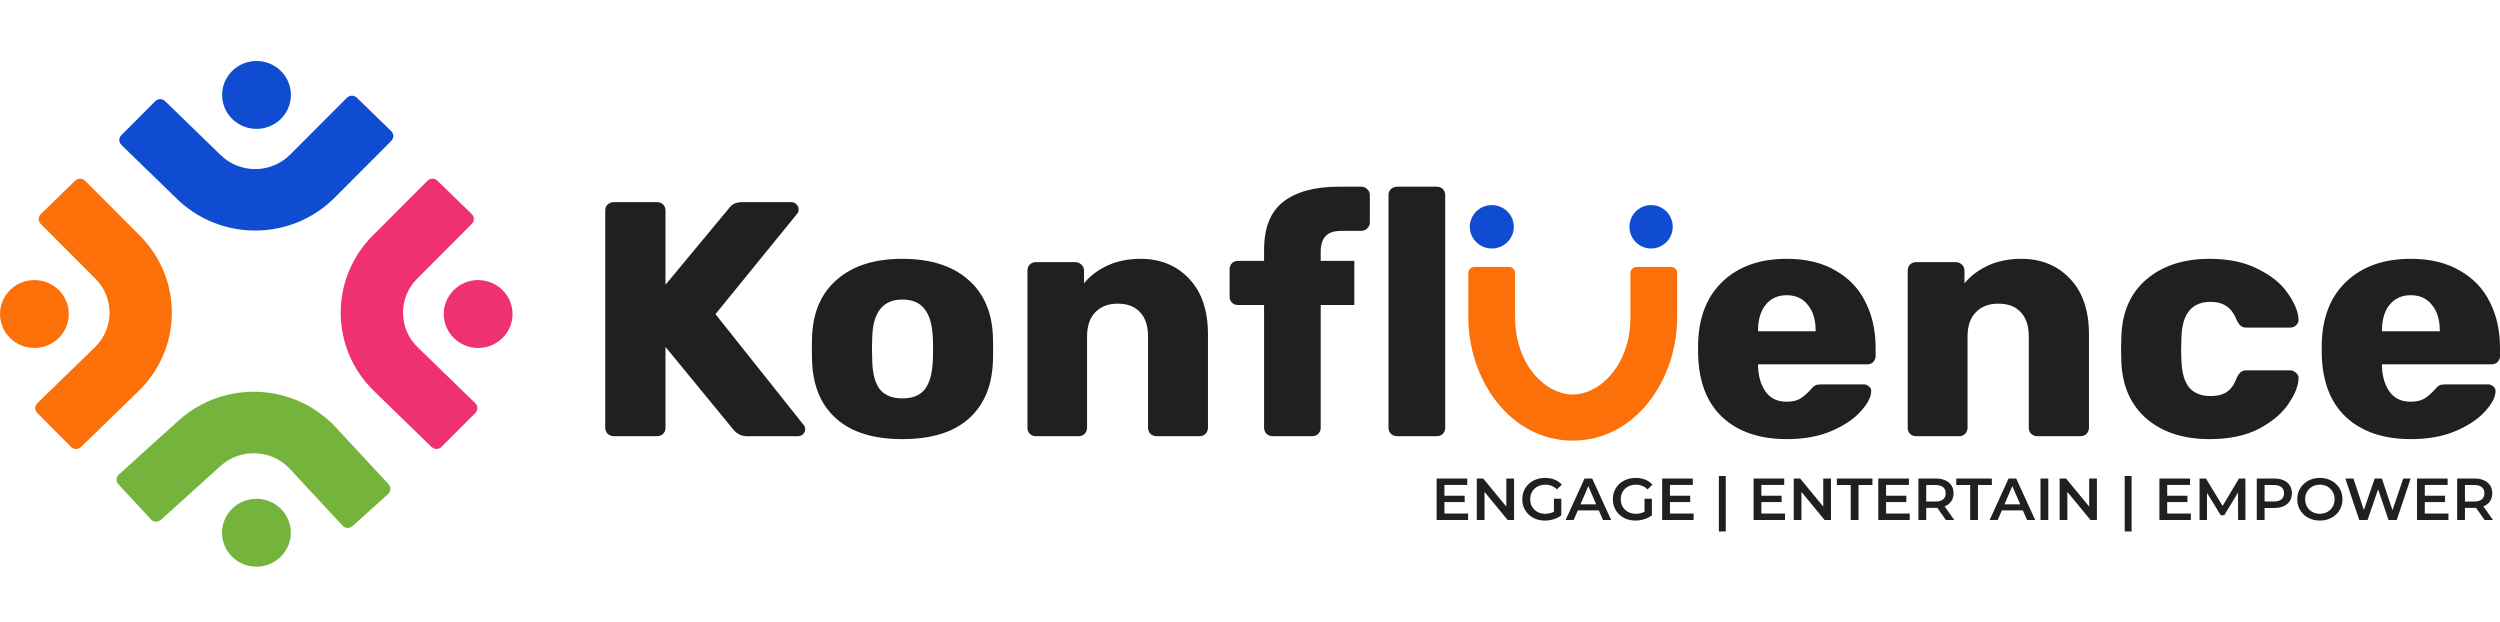 <svg width="237" height="59" viewBox="0 0 237 59" fill="none" xmlns="http://www.w3.org/2000/svg">
<g id="Group 48095622">
<path id="Vector" fill-rule="evenodd" clip-rule="evenodd" d="M141.424 23.558C142.576 23.558 143.51 22.637 143.51 21.5C143.51 20.364 142.576 19.442 141.424 19.442C140.272 19.442 139.338 20.364 139.338 21.5C139.338 22.637 140.272 23.558 141.424 23.558Z" fill="#104CD2"/>
<path id="Vector_2" fill-rule="evenodd" clip-rule="evenodd" d="M156.523 23.558C157.656 23.558 158.574 22.637 158.574 21.5C158.574 20.364 157.656 19.442 156.523 19.442C155.391 19.442 154.473 20.364 154.473 21.5C154.473 22.637 155.391 23.558 156.523 23.558Z" fill="#104CD2"/>
<path id="Vector_3" fill-rule="evenodd" clip-rule="evenodd" d="M139.197 30.063V25.886C139.197 25.564 139.462 25.304 139.788 25.304H143.039C143.365 25.304 143.631 25.564 143.631 25.886V30.063C143.631 34.606 146.524 37.397 149.098 37.397C151.672 37.397 154.565 34.606 154.565 30.063V25.886C154.565 25.564 154.829 25.304 155.156 25.304H158.407C158.734 25.304 158.998 25.564 158.998 25.886V30.063C158.998 36.036 155.011 41.769 149.098 41.769C143.184 41.769 139.197 36.036 139.197 30.063Z" fill="#FB7009"/>
<path id="Vector_4" fill-rule="evenodd" clip-rule="evenodd" d="M58.188 41.349C57.972 41.349 57.777 41.275 57.604 41.127C57.453 40.958 57.377 40.768 57.377 40.557V19.955C57.377 19.723 57.453 19.533 57.604 19.385C57.777 19.237 57.972 19.163 58.188 19.163H62.277C62.515 19.163 62.71 19.237 62.861 19.385C63.013 19.533 63.089 19.723 63.089 19.955V26.991L69.092 19.765C69.352 19.364 69.774 19.163 70.358 19.163H75.031C75.226 19.163 75.388 19.237 75.518 19.385C75.648 19.512 75.713 19.66 75.713 19.828C75.713 19.977 75.68 20.103 75.615 20.209L67.827 29.781L76.199 40.303C76.286 40.388 76.329 40.515 76.329 40.684C76.329 40.852 76.264 41.011 76.135 41.159C76.005 41.286 75.843 41.349 75.648 41.349H70.813C70.293 41.349 69.86 41.138 69.514 40.715L63.089 32.887V40.557C63.089 40.789 63.013 40.979 62.861 41.127C62.71 41.275 62.515 41.349 62.277 41.349H58.188Z" fill="#221F1F"/>
<path id="Vector_5" fill-rule="evenodd" clip-rule="evenodd" d="M85.541 41.629C82.865 41.629 80.805 41.007 79.36 39.761C77.914 38.517 77.127 36.765 76.997 34.507C76.975 34.233 76.965 33.758 76.965 33.083C76.965 32.407 76.975 31.932 76.997 31.658C77.127 29.421 77.936 27.68 79.424 26.435C80.913 25.169 82.952 24.536 85.541 24.536C88.152 24.536 90.201 25.169 91.69 26.435C93.178 27.68 93.987 29.421 94.117 31.658C94.139 31.932 94.149 32.407 94.149 33.083C94.149 33.758 94.139 34.233 94.117 34.507C93.987 36.765 93.2 38.517 91.755 39.761C90.309 41.007 88.238 41.629 85.541 41.629ZM85.541 37.767C86.49 37.767 87.191 37.493 87.645 36.944C88.098 36.374 88.357 35.509 88.421 34.349C88.443 34.138 88.454 33.716 88.454 33.083C88.454 32.45 88.443 32.027 88.421 31.816C88.357 30.677 88.087 29.822 87.612 29.252C87.159 28.683 86.469 28.398 85.541 28.398C83.75 28.398 82.8 29.537 82.693 31.816L82.66 33.083L82.693 34.349C82.736 35.509 82.984 36.374 83.438 36.944C83.912 37.493 84.613 37.767 85.541 37.767Z" fill="#221F1F"/>
<path id="Vector_6" fill-rule="evenodd" clip-rule="evenodd" d="M98.209 41.35C97.973 41.35 97.779 41.276 97.629 41.128C97.478 40.98 97.402 40.79 97.402 40.557V25.646C97.402 25.414 97.478 25.223 97.629 25.075C97.779 24.927 97.973 24.853 98.209 24.853H101.923C102.16 24.853 102.353 24.927 102.504 25.075C102.676 25.223 102.763 25.414 102.763 25.646V26.852C103.344 26.154 104.087 25.593 104.99 25.171C105.916 24.747 106.96 24.536 108.122 24.536C110.017 24.536 111.557 25.171 112.74 26.439C113.924 27.687 114.516 29.443 114.516 31.706V40.557C114.516 40.768 114.44 40.959 114.29 41.128C114.139 41.276 113.945 41.35 113.709 41.35H109.64C109.425 41.35 109.231 41.276 109.059 41.128C108.908 40.959 108.833 40.768 108.833 40.557V31.896C108.833 30.902 108.586 30.141 108.091 29.612C107.596 29.062 106.885 28.787 105.959 28.787C105.055 28.787 104.345 29.062 103.828 29.612C103.312 30.141 103.053 30.902 103.053 31.896V40.557C103.053 40.768 102.978 40.959 102.827 41.128C102.676 41.276 102.483 41.35 102.246 41.35H98.209Z" fill="#221F1F"/>
<path id="Vector_7" fill-rule="evenodd" clip-rule="evenodd" d="M169.41 41.629C166.825 41.629 164.79 40.943 163.304 39.572C161.819 38.2 161.043 36.206 160.979 33.589V32.481C161.065 29.991 161.85 28.05 163.337 26.657C164.845 25.243 166.858 24.536 169.378 24.536C171.209 24.536 172.748 24.905 173.998 25.644C175.268 26.361 176.215 27.353 176.84 28.619C177.486 29.886 177.809 31.342 177.809 32.988V33.747C177.809 33.958 177.734 34.148 177.583 34.317C177.432 34.465 177.239 34.539 177.002 34.539H166.664V34.76C166.707 35.752 166.955 36.554 167.407 37.166C167.859 37.778 168.516 38.084 169.378 38.084C169.916 38.084 170.358 37.978 170.702 37.767C171.047 37.535 171.359 37.261 171.639 36.944C171.833 36.712 171.984 36.575 172.092 36.533C172.221 36.469 172.414 36.438 172.673 36.438H176.679C176.872 36.438 177.034 36.501 177.163 36.628C177.314 36.733 177.389 36.881 177.389 37.071C177.389 37.62 177.066 38.253 176.42 38.97C175.796 39.688 174.88 40.31 173.674 40.838C172.468 41.365 171.047 41.629 169.41 41.629ZM172.124 31.405V31.342C172.124 30.308 171.876 29.495 171.38 28.904C170.907 28.292 170.239 27.986 169.378 27.986C168.538 27.986 167.87 28.292 167.375 28.904C166.901 29.495 166.664 30.308 166.664 31.342V31.405H172.124Z" fill="#221F1F"/>
<path id="Vector_8" fill-rule="evenodd" clip-rule="evenodd" d="M181.66 41.35C181.422 41.35 181.228 41.276 181.077 41.128C180.925 40.98 180.85 40.79 180.85 40.557V25.646C180.85 25.414 180.925 25.223 181.077 25.075C181.228 24.927 181.422 24.853 181.66 24.853H185.389C185.627 24.853 185.821 24.927 185.972 25.075C186.146 25.223 186.232 25.414 186.232 25.646V26.852C186.815 26.154 187.561 25.593 188.469 25.171C189.399 24.747 190.447 24.536 191.614 24.536C193.517 24.536 195.062 25.171 196.251 26.439C197.44 27.687 198.034 29.443 198.034 31.706V40.557C198.034 40.768 197.958 40.959 197.807 41.128C197.656 41.276 197.461 41.35 197.224 41.35H193.138C192.922 41.35 192.727 41.276 192.554 41.128C192.403 40.959 192.328 40.768 192.328 40.557V31.896C192.328 30.902 192.079 30.141 191.582 29.612C191.085 29.062 190.371 28.787 189.442 28.787C188.534 28.787 187.82 29.062 187.302 29.612C186.784 30.141 186.524 30.902 186.524 31.896V40.557C186.524 40.768 186.448 40.959 186.297 41.128C186.146 41.276 185.951 41.35 185.713 41.35H181.66Z" fill="#221F1F"/>
<path id="Vector_9" fill-rule="evenodd" clip-rule="evenodd" d="M209.456 41.629C207.017 41.629 205.044 40.996 203.533 39.73C202.023 38.443 201.214 36.659 201.107 34.38L201.074 33.114L201.107 31.816C201.193 29.537 201.991 27.754 203.501 26.467C205.033 25.18 207.017 24.536 209.456 24.536C211.289 24.536 212.832 24.863 214.083 25.517C215.356 26.15 216.294 26.921 216.898 27.828C217.524 28.714 217.858 29.527 217.902 30.265C217.923 30.476 217.848 30.666 217.675 30.835C217.524 30.983 217.33 31.057 217.093 31.057H212.982C212.745 31.057 212.562 31.004 212.433 30.898C212.304 30.793 212.185 30.635 212.077 30.424C211.818 29.769 211.483 29.305 211.074 29.031C210.685 28.756 210.178 28.619 209.553 28.619C207.783 28.619 206.867 29.738 206.802 31.975L206.77 33.178L206.802 34.222C206.845 35.362 207.093 36.206 207.546 36.755C208.021 37.282 208.69 37.546 209.553 37.546C210.222 37.546 210.75 37.409 211.138 37.134C211.526 36.86 211.84 36.396 212.077 35.741C212.185 35.53 212.304 35.372 212.433 35.267C212.562 35.161 212.745 35.108 212.982 35.108H217.093C217.308 35.108 217.492 35.182 217.643 35.33C217.815 35.457 217.902 35.625 217.902 35.836C217.902 36.512 217.6 37.303 216.996 38.21C216.413 39.118 215.485 39.92 214.212 40.616C212.939 41.291 211.354 41.629 209.456 41.629Z" fill="#221F1F"/>
<path id="Vector_10" fill-rule="evenodd" clip-rule="evenodd" d="M228.567 41.629C225.971 41.629 223.928 40.943 222.435 39.572C220.943 38.2 220.165 36.206 220.1 33.589V32.481C220.186 29.991 220.976 28.05 222.468 26.657C223.982 25.243 226.004 24.536 228.534 24.536C230.373 24.536 231.919 24.905 233.173 25.644C234.449 26.361 235.401 27.353 236.028 28.619C236.677 29.886 237.001 31.342 237.001 32.988V33.747C237.001 33.958 236.926 34.148 236.774 34.317C236.623 34.465 236.428 34.539 236.19 34.539H225.809V34.76C225.853 35.752 226.101 36.554 226.555 37.166C227.009 37.778 227.669 38.084 228.534 38.084C229.075 38.084 229.519 37.978 229.864 37.767C230.21 37.535 230.524 37.261 230.805 36.944C230.999 36.712 231.151 36.575 231.259 36.533C231.389 36.469 231.583 36.438 231.843 36.438H235.865C236.06 36.438 236.223 36.501 236.353 36.628C236.504 36.733 236.579 36.881 236.579 37.071C236.579 37.62 236.255 38.253 235.607 38.97C234.979 39.688 234.06 40.31 232.849 40.838C231.638 41.365 230.21 41.629 228.567 41.629ZM231.291 31.405V31.342C231.291 30.308 231.042 29.495 230.545 28.904C230.07 28.292 229.4 27.986 228.534 27.986C227.69 27.986 227.02 28.292 226.523 28.904C226.047 29.495 225.809 30.308 225.809 31.342V31.405H231.291Z" fill="#221F1F"/>
<path id="Vector_11" fill-rule="evenodd" clip-rule="evenodd" d="M120.06 41.126C120.232 41.275 120.426 41.349 120.642 41.349H124.394C124.632 41.349 124.826 41.275 124.977 41.126C125.128 40.955 125.203 40.763 125.203 40.55V28.916H128.39V24.73H125.203V23.867C125.203 23.206 125.354 22.716 125.656 22.396C125.958 22.055 126.465 21.885 127.176 21.885H129.021C129.257 21.885 129.452 21.81 129.603 21.661C129.775 21.512 129.861 21.32 129.861 21.086V18.497C129.861 18.263 129.775 18.071 129.603 17.922C129.452 17.773 129.257 17.698 129.021 17.698H126.917C124.632 17.698 122.874 18.178 121.645 19.136C120.438 20.074 119.834 21.597 119.834 23.707V24.73H117.375C117.138 24.73 116.944 24.804 116.793 24.953C116.642 25.102 116.566 25.294 116.566 25.529V28.117C116.566 28.352 116.642 28.544 116.793 28.693C116.944 28.842 117.138 28.916 117.375 28.916H119.834V40.55C119.834 40.763 119.909 40.955 120.06 41.126Z" fill="#221F1F"/>
<path id="Vector_12" fill-rule="evenodd" clip-rule="evenodd" d="M131.631 18.497V24.73V28.916V40.55C131.631 40.785 131.707 40.976 131.858 41.126C132.03 41.275 132.235 41.349 132.472 41.349H136.196C136.433 41.349 136.628 41.275 136.779 41.126C136.93 40.976 137.005 40.785 137.005 40.55V18.497C137.005 18.263 136.93 18.071 136.779 17.922C136.628 17.773 136.433 17.698 136.196 17.698H132.472C132.235 17.698 132.03 17.773 131.858 17.922C131.707 18.071 131.631 18.263 131.631 18.497Z" fill="#221F1F"/>
<path id="Vector_13" fill-rule="evenodd" clip-rule="evenodd" d="M21.986 52.76C23.25 54.026 25.315 54.042 26.598 52.796C27.881 51.549 27.897 49.512 26.633 48.246C25.37 46.98 23.305 46.964 22.022 48.211C20.738 49.457 20.723 51.494 21.986 52.76Z" fill="#75B43C"/>
<path id="Vector_14" fill-rule="evenodd" clip-rule="evenodd" d="M31.715 18.747L37.097 13.354L37.141 13.31L37.132 13.302L37.24 13.137C37.335 12.901 37.285 12.622 37.09 12.432L33.823 9.259C33.628 9.069 33.344 9.024 33.106 9.121L32.941 9.231L32.932 9.222L32.889 9.266L27.506 14.659C25.703 16.466 22.756 16.488 20.925 14.709L15.703 9.637L15.693 9.648L15.651 9.586C15.391 9.334 14.973 9.337 14.717 9.594L11.5 12.816C11.244 13.073 11.247 13.486 11.507 13.738L11.57 13.779L11.56 13.789L16.781 18.861C20.937 22.898 27.623 22.847 31.715 18.747Z" fill="#104CD2"/>
<path id="Vector_15" fill-rule="evenodd" clip-rule="evenodd" d="M21.995 6.743C23.258 5.477 25.323 5.461 26.606 6.708C27.889 7.954 27.905 9.991 26.642 11.257C25.378 12.523 23.313 12.539 22.03 11.293C20.747 10.046 20.731 8.009 21.995 6.743Z" fill="#104CD2"/>
<path id="Vector_16" fill-rule="evenodd" clip-rule="evenodd" d="M13.141 37.069L7.675 42.379L7.631 42.422L7.622 42.413L7.455 42.52C7.216 42.614 6.933 42.564 6.741 42.371L3.524 39.148C3.332 38.956 3.286 38.676 3.384 38.441L3.496 38.279L3.487 38.27L3.531 38.227L8.998 32.917C10.829 31.138 10.852 28.231 9.049 26.424L3.907 21.273L3.918 21.262L3.856 21.221C3.6 20.964 3.603 20.552 3.863 20.299L7.13 17.126C7.39 16.873 7.808 16.876 8.064 17.133L8.105 17.195L8.116 17.184L13.257 22.336C17.349 26.436 17.297 33.032 13.141 37.069Z" fill="#FB7009"/>
<path id="Vector_17" fill-rule="evenodd" clip-rule="evenodd" d="M0.973 27.477C-0.31 28.723 -0.326 30.76 0.937 32.026C2.201 33.292 4.265 33.308 5.549 32.061C6.832 30.814 6.848 28.777 5.585 27.512C4.321 26.245 2.257 26.23 0.973 27.477Z" fill="#FB7009"/>
<path id="Vector_18" fill-rule="evenodd" clip-rule="evenodd" d="M35.45 37.068L40.916 42.377L40.96 42.42L40.969 42.412L41.136 42.519C41.375 42.613 41.658 42.563 41.85 42.37L45.067 39.147C45.259 38.955 45.305 38.675 45.206 38.44L45.095 38.277L45.104 38.269L45.06 38.226L39.593 32.916C37.762 31.137 37.739 28.23 39.542 26.423L44.683 21.271L44.673 21.261L44.735 21.22C44.991 20.963 44.988 20.551 44.728 20.298L41.461 17.125C41.201 16.872 40.782 16.875 40.526 17.132L40.486 17.194L40.475 17.183L35.334 22.334C31.242 26.434 31.294 33.031 35.45 37.068Z" fill="#EF3073"/>
<path id="Vector_19" fill-rule="evenodd" clip-rule="evenodd" d="M16.919 39.876L11.263 44.988L11.217 45.03L11.225 45.039L11.108 45.197C11.001 45.428 11.037 45.71 11.222 45.909L14.319 49.244C14.504 49.443 14.785 49.503 15.028 49.418L15.198 49.317L15.207 49.326L15.252 49.285L20.909 44.172C22.804 42.459 25.748 42.586 27.484 44.456L32.434 49.786L32.445 49.776L32.484 49.839C32.73 50.105 33.148 50.123 33.417 49.879L36.798 46.824C37.067 46.581 37.085 46.168 36.838 45.903L36.778 45.859L36.789 45.849L31.839 40.519C27.899 36.277 21.219 35.989 16.919 39.876Z" fill="#75B43C"/>
<path id="Vector_20" fill-rule="evenodd" clip-rule="evenodd" d="M47.616 27.476C48.9 28.723 48.916 30.76 47.652 32.026C46.389 33.292 44.324 33.308 43.041 32.061C41.757 30.814 41.741 28.777 43.005 27.511C44.268 26.245 46.333 26.23 47.616 27.476Z" fill="#EF3073"/>
<path id="Vector_21" d="M136.875 46.996H138.852V47.597H136.875V46.996ZM136.932 48.681H139.176V49.293H136.193V45.362H139.096V45.974H136.932V48.681ZM139.999 49.293V45.362H140.607L143.1 48.389H142.8V45.362H143.532V49.293H142.924L140.431 46.266H140.732V49.293H139.999ZM146.456 49.349C146.145 49.349 145.859 49.3 145.598 49.203C145.341 49.102 145.115 48.962 144.922 48.782C144.729 48.598 144.579 48.383 144.473 48.136C144.367 47.889 144.314 47.619 144.314 47.327C144.314 47.035 144.367 46.766 144.473 46.519C144.579 46.272 144.729 46.058 144.922 45.878C145.119 45.695 145.348 45.554 145.609 45.457C145.87 45.356 146.156 45.306 146.467 45.306C146.804 45.306 147.107 45.36 147.376 45.468C147.648 45.577 147.877 45.736 148.063 45.946L147.597 46.395C147.442 46.242 147.273 46.129 147.092 46.058C146.914 45.983 146.717 45.946 146.501 45.946C146.293 45.946 146.1 45.98 145.921 46.047C145.744 46.114 145.59 46.21 145.462 46.333C145.333 46.457 145.233 46.603 145.16 46.771C145.092 46.94 145.058 47.125 145.058 47.327C145.058 47.526 145.092 47.709 145.16 47.878C145.233 48.046 145.333 48.194 145.462 48.321C145.59 48.445 145.742 48.54 145.916 48.608C146.09 48.675 146.283 48.709 146.496 48.709C146.692 48.709 146.882 48.679 147.063 48.619C147.249 48.555 147.425 48.45 147.592 48.304L148.012 48.849C147.804 49.014 147.561 49.139 147.285 49.225C147.012 49.308 146.736 49.349 146.456 49.349ZM147.314 48.754V47.282H148.012V48.849L147.314 48.754ZM148.424 49.293L150.213 45.362H150.94L152.736 49.293H151.963L150.423 45.749H150.719L149.185 49.293H148.424ZM149.248 48.383L149.447 47.81H151.594L151.792 48.383H149.248ZM155.043 49.349C154.733 49.349 154.447 49.3 154.185 49.203C153.928 49.102 153.702 48.962 153.509 48.782C153.316 48.598 153.166 48.383 153.061 48.136C152.955 47.889 152.902 47.619 152.902 47.327C152.902 47.035 152.955 46.766 153.061 46.519C153.166 46.272 153.316 46.058 153.509 45.878C153.707 45.695 153.936 45.554 154.197 45.457C154.458 45.356 154.744 45.306 155.055 45.306C155.392 45.306 155.695 45.36 155.964 45.468C156.236 45.577 156.465 45.736 156.651 45.946L156.185 46.395C156.03 46.242 155.861 46.129 155.68 46.058C155.501 45.983 155.305 45.946 155.089 45.946C154.881 45.946 154.687 45.98 154.509 46.047C154.331 46.114 154.178 46.21 154.049 46.333C153.92 46.457 153.82 46.603 153.748 46.771C153.68 46.94 153.646 47.125 153.646 47.327C153.646 47.526 153.68 47.709 153.748 47.878C153.82 48.046 153.92 48.194 154.049 48.321C154.178 48.445 154.33 48.54 154.504 48.608C154.678 48.675 154.871 48.709 155.083 48.709C155.28 48.709 155.47 48.679 155.651 48.619C155.837 48.555 156.013 48.45 156.18 48.304L156.6 48.849C156.392 49.014 156.149 49.139 155.873 49.225C155.6 49.308 155.323 49.349 155.043 49.349ZM155.901 48.754V47.282H156.6V48.849L155.901 48.754ZM158.256 46.996H160.232V47.597H158.256V46.996ZM158.312 48.681H160.556V49.293H157.574V45.362H160.477V45.974H158.312V48.681ZM162.949 50.382V45.126H163.603V50.382H162.949ZM166.921 46.996H168.898V47.597H166.921V46.996ZM166.978 48.681H169.221V49.293H166.239V45.362H169.142V45.974H166.978V48.681ZM170.045 49.293V45.362H170.653L173.146 48.389H172.845V45.362H173.578V49.293H172.97L170.477 46.266H170.777V49.293H170.045ZM175.45 49.293V45.98H174.133V45.362H177.507V45.98H176.189V49.293H175.45ZM178.743 46.996H180.719V47.597H178.743V46.996ZM178.799 48.681H181.043V49.293H178.061V45.362H180.964V45.974H178.799V48.681ZM181.867 49.293V45.362H183.503C183.855 45.362 184.156 45.418 184.406 45.53C184.66 45.642 184.855 45.804 184.991 46.013C185.128 46.223 185.196 46.472 185.196 46.76C185.196 47.048 185.128 47.297 184.991 47.507C184.855 47.713 184.66 47.872 184.406 47.984C184.156 48.093 183.855 48.147 183.503 48.147H182.276L182.605 47.816V49.293H181.867ZM184.469 49.293L183.463 47.866H184.252L185.264 49.293H184.469ZM182.605 47.894L182.276 47.546H183.469C183.794 47.546 184.039 47.477 184.202 47.339C184.368 47.2 184.452 47.007 184.452 46.76C184.452 46.509 184.368 46.316 184.202 46.182C184.039 46.047 183.794 45.98 183.469 45.98H182.276L182.605 45.62V47.894ZM186.773 49.293V45.98H185.455V45.362H188.829V45.98H187.511V49.293H186.773ZM188.621 49.293L190.411 45.362H191.138L192.933 49.293H192.161L190.621 45.749H190.916L189.383 49.293H188.621ZM189.445 48.383L189.644 47.81H191.792L191.99 48.383H189.445ZM193.439 49.293V45.362H194.178V49.293H193.439ZM195.253 49.293V45.362H195.861L198.355 48.389H198.054V45.362H198.786V49.293H198.179L195.685 46.266H195.986V49.293H195.253ZM201.422 50.382V45.126H202.076V50.382H201.422ZM205.394 46.996H207.37V47.597H205.394V46.996ZM205.45 48.681H207.694V49.293H204.712V45.362H207.615V45.974H205.45V48.681ZM208.517 49.293V45.362H209.125L210.864 48.231H210.545L212.255 45.362H212.863L212.868 49.293H212.17L212.164 46.446H212.312L210.858 48.844H210.528L209.051 46.446H209.222V49.293H208.517ZM213.943 49.293V45.362H215.579C215.931 45.362 216.233 45.418 216.482 45.53C216.736 45.642 216.931 45.804 217.068 46.013C217.203 46.223 217.272 46.472 217.272 46.76C217.272 47.048 217.203 47.297 217.068 47.507C216.931 47.717 216.736 47.878 216.482 47.99C216.233 48.102 215.931 48.158 215.579 48.158H214.352L214.682 47.816V49.293H213.943ZM214.682 47.894L214.352 47.541H215.545C215.87 47.541 216.115 47.473 216.278 47.339C216.444 47.2 216.527 47.007 216.527 46.76C216.527 46.509 216.444 46.316 216.278 46.182C216.115 46.047 215.87 45.98 215.545 45.98H214.352L214.682 45.62V47.894ZM219.928 49.349C219.617 49.349 219.331 49.298 219.07 49.197C218.809 49.096 218.582 48.956 218.389 48.776C218.196 48.593 218.046 48.379 217.94 48.136C217.834 47.889 217.781 47.619 217.781 47.327C217.781 47.035 217.834 46.767 217.94 46.524C218.046 46.277 218.196 46.064 218.389 45.884C218.582 45.7 218.809 45.558 219.07 45.457C219.331 45.356 219.616 45.306 219.923 45.306C220.233 45.306 220.517 45.356 220.775 45.457C221.036 45.558 221.263 45.7 221.456 45.884C221.649 46.064 221.799 46.277 221.905 46.524C222.011 46.767 222.064 47.035 222.064 47.327C222.064 47.619 222.011 47.889 221.905 48.136C221.799 48.383 221.649 48.596 221.456 48.776C221.263 48.956 221.036 49.096 220.775 49.197C220.517 49.298 220.235 49.349 219.928 49.349ZM219.923 48.709C220.123 48.709 220.309 48.675 220.479 48.608C220.65 48.54 220.797 48.445 220.923 48.321C221.047 48.194 221.144 48.048 221.212 47.883C221.284 47.715 221.32 47.529 221.32 47.327C221.32 47.125 221.284 46.942 221.212 46.777C221.144 46.608 221.047 46.462 220.923 46.339C220.797 46.212 220.65 46.114 220.479 46.047C220.309 45.98 220.123 45.946 219.923 45.946C219.722 45.946 219.536 45.98 219.365 46.047C219.199 46.114 219.051 46.212 218.923 46.339C218.797 46.462 218.699 46.608 218.627 46.777C218.559 46.942 218.525 47.125 218.525 47.327C218.525 47.526 218.559 47.709 218.627 47.878C218.699 48.046 218.797 48.194 218.923 48.321C219.048 48.445 219.195 48.54 219.365 48.608C219.536 48.675 219.722 48.709 219.923 48.709ZM223.656 49.293L222.338 45.362H223.106L224.282 48.916H223.9L225.122 45.362H225.803L226.991 48.916H226.622L227.826 45.362H228.53L227.213 49.293H226.429L225.344 46.086H225.548L224.446 49.293H223.656ZM229.814 46.996H231.79V47.597H229.814V46.996ZM229.87 48.681H232.114V49.293H229.132V45.362H232.035V45.974H229.87V48.681ZM232.937 49.293V45.362H234.574C234.926 45.362 235.227 45.418 235.477 45.53C235.731 45.642 235.926 45.804 236.062 46.013C236.198 46.223 236.267 46.472 236.267 46.76C236.267 47.048 236.198 47.297 236.062 47.507C235.926 47.713 235.731 47.872 235.477 47.984C235.227 48.093 234.926 48.147 234.574 48.147H233.347L233.676 47.816V49.293H232.937ZM235.54 49.293L234.534 47.866H235.324L236.335 49.293H235.54ZM233.676 47.894L233.347 47.546H234.54C234.865 47.546 235.11 47.477 235.273 47.339C235.439 47.2 235.522 47.007 235.522 46.76C235.522 46.509 235.439 46.316 235.273 46.182C235.11 46.047 234.865 45.98 234.54 45.98H233.347L233.676 45.62V47.894Z" fill="#221F1F"/>
</g>
</svg>
